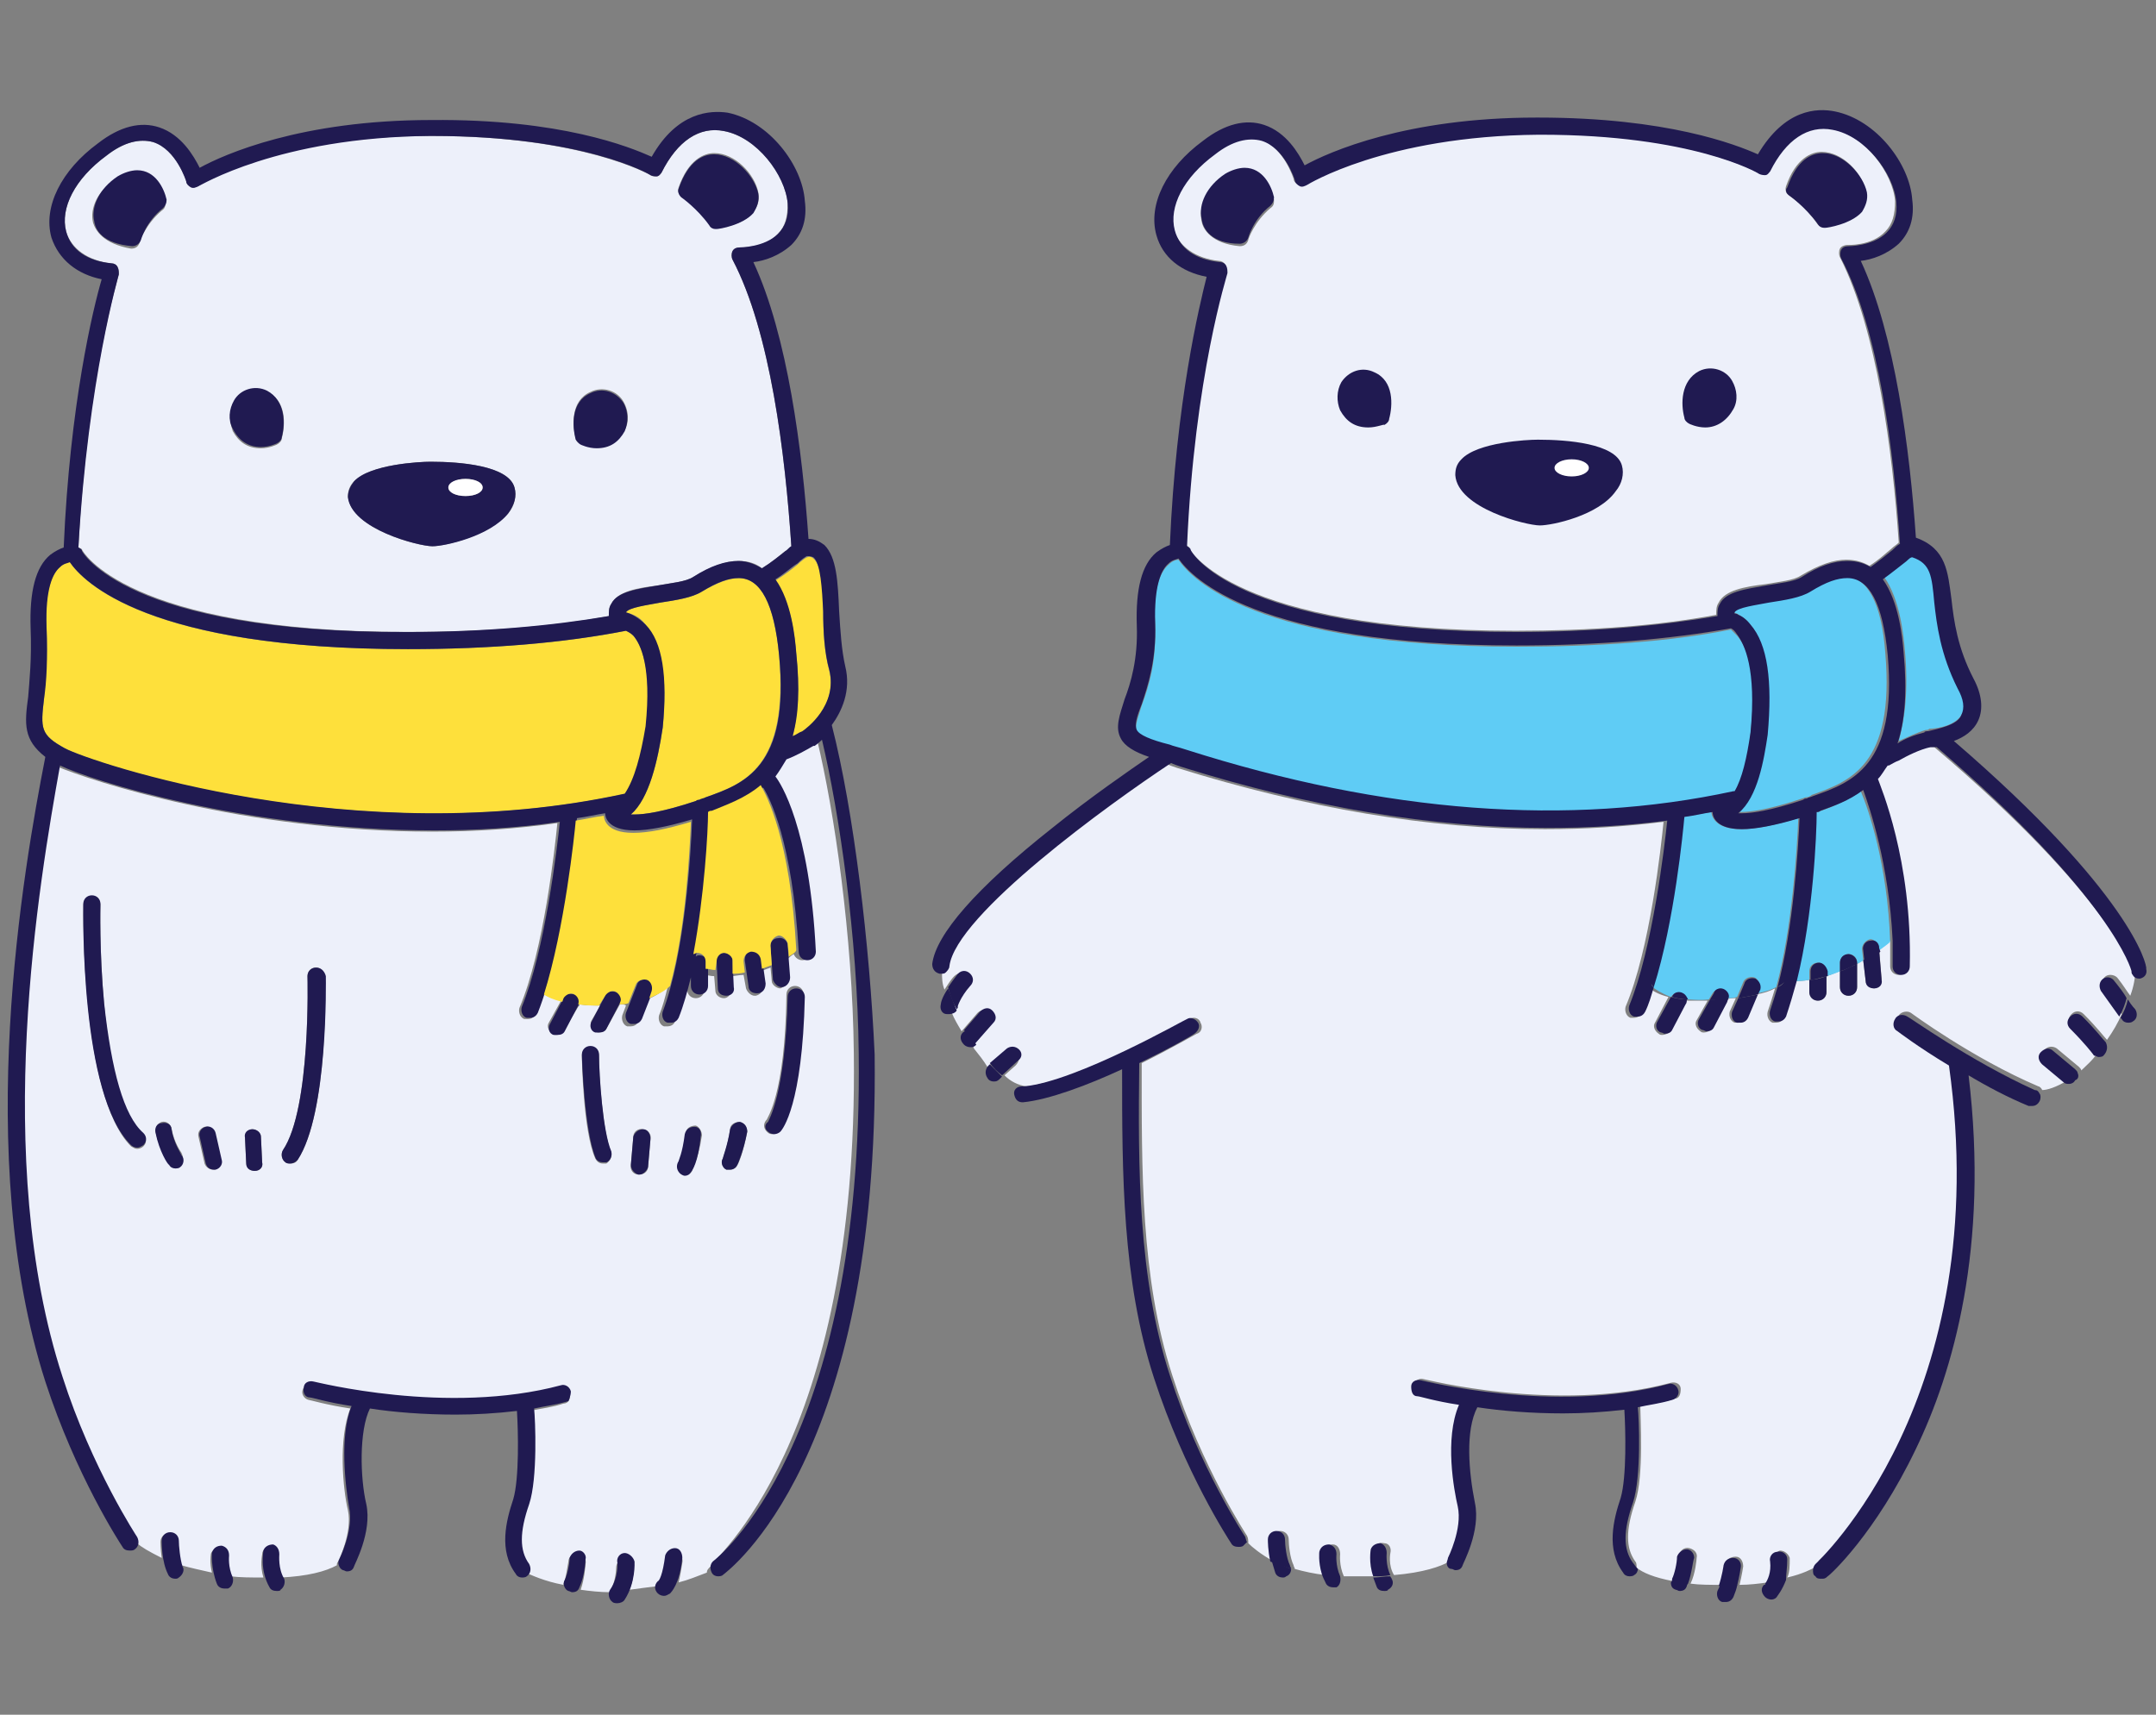 <?xml version="1.0" encoding="utf-8"?>
<!-- Generator: Adobe Illustrator 27.3.0, SVG Export Plug-In . SVG Version: 6.00 Build 0)  -->
<svg version="1.1" id="Layer_2_00000127735846028155967020000010120547409489619336_"
	 xmlns="http://www.w3.org/2000/svg" xmlns:xlink="http://www.w3.org/1999/xlink" x="0px" y="0px" viewBox="0 0 176 140"
	 style="enable-background:new 0 0 176 140;" xml:space="preserve">
<rect x="0" y="0" width="176" height="140" fill="#808080" stroke="none"/>
<style type="text/css">
	.st0{fill:#EDF0FA;}
	.st1{fill:#FEE03B;}
	.st2{fill:#201A51;}
	.st3{fill:#FFFFFF;}
	.st4{fill:none;}
	.st5{fill:#5FCCF5;}
</style>
<g>
	<path class="st0" d="M69.7,86c-0.1-9.6-1.6-19.8-3-25.6c-0.3,0.3-0.6,0.5-0.6,0.5c0,0,0,0-0.1,0c-0.7,0.4-1.4,0.7-2.2,1.1
		c-0.3,0.5-0.5,1-0.9,1.4c0.4,0.5,2.8,4.1,3.3,14.3c0,0.4-0.3,0.7-0.7,0.7h0c-0.3,0-0.6-0.2-0.7-0.5c-0.2,0.1-0.4,0.3-0.6,0.5
		l0.1,1.5c0,0.4-0.3,0.7-0.6,0.8h0c-0.3,0-0.7-0.3-0.7-0.6l-0.1-1.1c-0.3,0.1-0.5,0.2-0.8,0.3l0.2,1.2c0,0.4-0.2,0.7-0.6,0.8
		c0,0-0.1,0-0.1,0c-0.3,0-0.6-0.3-0.7-0.6l-0.2-1.1c-0.4,0-0.7,0.1-1,0.1l0,1.1c0,0.4-0.3,0.7-0.6,0.7h0c-0.4,0-0.7-0.3-0.7-0.6
		l-0.1-1.2c-0.3,0-0.6-0.1-0.8-0.1v1.2c0,0.4-0.3,0.7-0.7,0.7c-0.4,0-0.7-0.3-0.7-0.7v-0.7c-0.3,1.2-0.6,2.3-1,3.3
		c-0.1,0.3-0.4,0.4-0.6,0.4c-0.1,0-0.2,0-0.3,0c-0.3-0.1-0.5-0.5-0.4-0.9c0.3-0.7,0.5-1.5,0.7-2.3c-0.5,0.4-1.1,0.8-1.7,1l-0.7,1.8
		c-0.1,0.3-0.4,0.4-0.6,0.4c-0.1,0-0.2,0-0.3,0c-0.3-0.1-0.5-0.5-0.4-0.9l0.3-0.8C51,82,50.8,82,50.6,82l-1.1,2
		c-0.1,0.2-0.4,0.3-0.6,0.3c-0.1,0-0.2,0-0.3-0.1c-0.3-0.2-0.5-0.6-0.3-0.9l0.7-1.2c-0.5,0-1.1,0-1.7-0.1c0,0.1,0,0.1-0.1,0.2
		L46,84.2c-0.1,0.2-0.4,0.3-0.6,0.3c-0.1,0-0.2,0-0.3-0.1c-0.3-0.2-0.5-0.6-0.3-0.9l1-1.8c-0.8-0.2-1.2-0.4-1.5-0.6
		c-0.2,0.6-0.4,1.2-0.6,1.7c-0.1,0.3-0.4,0.4-0.6,0.4c-0.1,0-0.2,0-0.3,0c-0.3-0.1-0.5-0.5-0.4-0.9c2-4.7,2.9-13.1,3.1-15.1
		c-3.5,0.5-6.9,0.7-10.2,0.7c-15.4,0-28-4.2-30.6-5.3C3.1,71.9-0.8,94.6,5,112.4c2.4,7.5,6.1,13.1,6.1,13.1c0.1,0.2,0.1,0.3,0.1,0.5
		c0.3,0.3,1,0.7,2,1.2c-0.1-0.7-0.1-1.3-0.1-1.3c0-0.4,0.3-0.7,0.7-0.7l0,0c0.4,0,0.7,0.3,0.7,0.7c0,0.3,0.1,1.3,0.3,1.9
		c0.7,0.2,1.6,0.4,2.5,0.6c-0.2-0.8-0.1-1.4-0.1-1.4c0-0.4,0.4-0.6,0.8-0.6s0.6,0.4,0.6,0.8c0,0,0,0.7,0.2,1.5
		c0.8,0.1,1.7,0.1,2.7,0.1c-0.3-1-0.1-1.8-0.1-1.9c0-0.4,0.4-0.6,0.8-0.5c0.4,0,0.6,0.4,0.5,0.8c0,0-0.1,0.8,0.2,1.6
		c2.2-0.1,3.7-0.5,4.6-1c0-0.1,0-0.2,0.1-0.3c0,0,1.2-2.4,0.8-4.2c-0.4-1.7-0.8-5.8,0.2-8.3c-2-0.3-3.3-0.7-3.4-0.7
		c-0.4-0.1-0.6-0.5-0.5-0.8c0.1-0.4,0.5-0.6,0.8-0.5c0.1,0,10.9,2.8,20.2,0.3c0.4-0.1,0.8,0.1,0.8,0.5c0.1,0.4-0.1,0.8-0.5,0.8
		c-0.9,0.3-1.8,0.4-2.8,0.6c0,0.9,0.3,5.7-0.4,7.8c-0.8,2.3-0.8,3.8,0,4.9c0.1,0.1,0.1,0.3,0.1,0.5c0.5,0.2,1.5,0.7,3.1,1
		c0,0,0-0.1,0-0.1c0.2-0.4,0.3-1.3,0.4-1.8c0-0.4,0.4-0.7,0.8-0.6s0.7,0.4,0.6,0.8c0,0.1-0.1,1.3-0.4,2.1c0.7,0.1,1.6,0.2,2.4,0.2
		c0.5-1,0.5-2,0.5-2c0-0.4,0.3-0.7,0.6-0.8c0.4,0,0.7,0.3,0.8,0.6c0,0,0.1,1-0.3,2c0.7-0.1,1.5-0.2,2.3-0.3c0,0,0,0,0,0
		c0,0,0.4-0.6,0.6-2.1c0-0.4,0.4-0.6,0.8-0.6c0.4,0,0.7,0.4,0.6,0.8c-0.1,0.6-0.2,1.2-0.3,1.6c0.8-0.2,1.5-0.5,2.3-0.8
		c0-0.2,0.1-0.3,0.3-0.5C58.1,127.3,70.1,118.1,69.7,86z M11.7,93.6c-0.1,0.1-0.3,0.2-0.5,0.2c-0.2,0-0.3-0.1-0.5-0.2
		c-4.1-4.1-3.9-19.1-3.9-19.7c0-0.4,0.3-0.7,0.7-0.7c0.4,0,0.7,0.3,0.7,0.7c0,0-0.1,3.8,0.3,8.1c0.5,5.5,1.6,9.2,3.1,10.7
		C12,92.9,12,93.3,11.7,93.6z M14.7,95.2c-0.1,0.1-0.3,0.1-0.4,0.1c-0.2,0-0.4-0.1-0.5-0.3c0,0-0.8-1.1-1.1-2.6
		c0-0.4,0.2-0.7,0.5-0.8c0.4-0.1,0.7,0.2,0.8,0.5c0.2,1.2,0.8,2,0.8,2C15,94.5,15,94.9,14.7,95.2z M17.5,95.5c0,0-0.1,0-0.1,0
		c-0.3,0-0.6-0.2-0.7-0.5l-0.5-2.2c-0.1-0.4,0.2-0.7,0.5-0.8c0.4-0.1,0.8,0.2,0.8,0.5l0.5,2.2C18.1,95.1,17.9,95.4,17.5,95.5z
		 M20.8,95.6C20.8,95.6,20.8,95.6,20.8,95.6c-0.4,0-0.7-0.3-0.7-0.6L20,92.9c0-0.4,0.3-0.7,0.6-0.7s0.7,0.3,0.7,0.6l0.1,2.1
		C21.5,95.3,21.2,95.6,20.8,95.6z M24.3,94.7C24.2,94.9,24,95,23.7,95c-0.1,0-0.3,0-0.4-0.1c-0.3-0.2-0.4-0.6-0.2-1
		c2.3-3.4,2-14.2,2-14.2c0-0.4,0.3-0.7,0.7-0.7c0.4,0,0.7,0.3,0.7,0.7C26.6,80.1,26.8,90.9,24.3,94.7z M49.5,95c-0.1,0-0.2,0-0.3,0
		c-0.3,0-0.5-0.2-0.6-0.4c-1-2.2-1.1-8.1-1.1-8.4c0-0.4,0.3-0.7,0.7-0.7c0.4,0,0.7,0.3,0.7,0.7c0,1.6,0.3,6.3,1,7.9
		C50,94.4,49.8,94.8,49.5,95z M52.9,95.3c0,0.3-0.3,0.6-0.7,0.6c0,0,0,0-0.1,0c-0.4,0-0.7-0.4-0.6-0.8l0.2-2.3
		c0-0.4,0.4-0.7,0.8-0.6s0.7,0.4,0.6,0.8L52.9,95.3z M57.3,92.7c-0.3,2-0.8,2.7-0.8,2.9c-0.1,0.2-0.3,0.3-0.5,0.3
		c-0.2,0-0.3,0-0.4-0.2c-0.3-0.3-0.3-0.7-0.1-1c0,0,0.4-0.6,0.5-2.2c0-0.4,0.4-0.6,0.8-0.6C57.1,92,57.3,92.4,57.3,92.7z M61,92.4
		c-0.3,1.6-0.7,2.6-0.8,2.7c-0.1,0.3-0.4,0.4-0.6,0.4c-0.1,0-0.2,0-0.3,0c-0.3-0.2-0.5-0.5-0.3-0.9c0,0,0.4-1,0.6-2.4
		c0-0.4,0.4-0.6,0.8-0.6C60.8,91.7,61,92.1,61,92.4z M63.6,92.4c-0.1,0.1-0.3,0.2-0.5,0.2c-0.2,0-0.3,0-0.5-0.2
		c-0.3-0.3-0.3-0.7,0-1c0-0.1,1.5-2,1.6-10.2c0-0.4,0.3-0.7,0.7-0.7l0,0c0.4,0,0.7,0.3,0.7,0.7C65.5,90.3,63.8,92.2,63.6,92.4z"/>
	<path class="st1" d="M67.2,50c0-1.8-0.1-3.8-0.8-4.4c-0.1-0.1-0.3-0.2-0.5-0.1c-0.1,0-0.5,0.3-0.8,0.6c-0.5,0.4-1,0.8-1.8,1.3
		c1.3,1.8,1.6,4.8,1.7,6c0.3,2.9,0.1,5-0.3,6.8c0.3-0.1,0.5-0.3,0.8-0.4c0.3-0.2,2.9-2.2,2.2-5C67.3,53.3,67.2,51.7,67.2,50z"/>
	<path class="st1" d="M60.3,47.2c-0.8,0-1.8,0.4-3,1.1c-0.8,0.5-2.1,0.7-3.4,0.9c-1.1,0.2-2.6,0.4-2.8,0.8v0c0.4,0.1,1.1,0.3,1.6,1
		c1.3,1.5,1.8,4.3,1.4,8.4c-0.4,2.7-1.1,5.8-2.6,7.1c0.1,0,0.2,0,0.3,0c0.8,0,2.3-0.2,5-1.1c0.1,0,0.2-0.1,0.3-0.1
		c0.2,0,0.4-0.1,0.5-0.2c3.1-1.1,6.8-2.4,6-11.6C63.2,49.3,62.1,47.2,60.3,47.2z"/>
	<path class="st1" d="M51.7,51.9c-0.2-0.2-0.4-0.3-0.6-0.4C46,52.5,40,53,33.3,53C12,53,6.8,47.5,5.7,45.9l0,0
		c-0.2,0-0.5,0.1-0.8,0.4c-0.6,0.5-1.3,1.8-1.1,4.9c0.1,2.6-0.1,4.5-0.2,5.8c-0.3,2.5-0.3,3,1.7,4.1c2.1,1.2,23.7,8.5,45.8,3.7
		c0,0,0,0,0.1,0c0.6-1.1,1.2-3,1.6-5.5C53.2,54.4,52.3,52.6,51.7,51.9z"/>
	<path class="st0" d="M6.7,44.9c0,0,3.5,6.7,26.6,6.7c6.1,0,11.6-0.4,16.4-1.3c0-0.4,0-0.7,0.2-1c0.5-1,2.1-1.3,3.8-1.5
		c1.1-0.2,2.3-0.3,2.9-0.7c1.5-0.9,2.7-1.3,3.7-1.3c0.8,0,1.4,0.2,1.9,0.6c0.8-0.5,1.4-1,1.9-1.4c0.2-0.1,0.3-0.3,0.5-0.4
		c-0.5-7.5-1.7-17.5-4.8-23.4c-0.1-0.2-0.1-0.5,0-0.7c0.1-0.2,0.4-0.3,0.6-0.3c0,0,2,0.1,3.1-1.1c0.6-0.6,0.8-1.4,0.8-2.5
		c-0.2-2.3-2.5-5.4-5.2-5.9c-2-0.4-3.8,0.8-5.1,3.4c-0.1,0.2-0.3,0.3-0.4,0.3c-0.2,0-0.4,0-0.5-0.1c0,0-5.5-3.2-17.8-3.2
		c0,0-0.1,0-0.2,0c-12.5,0-18.9,4-18.9,4.1c-0.2,0.1-0.4,0.1-0.6,0.1c-0.2-0.1-0.4-0.3-0.4-0.5c0,0-0.8-2.6-2.7-3.2
		c-1.1-0.3-2.4,0-3.8,1.1c-2.6,1.9-3.8,4.3-3.3,6.2c0.4,1.4,1.8,2.4,3.7,2.6c0.2,0,0.4,0.1,0.5,0.3c0.1,0.2,0.1,0.4,0.1,0.6
		c0,0.1-2.6,8.4-3.3,22.3C6.6,44.8,6.7,44.8,6.7,44.9z M55.4,15.3c0.8-2.3,2.1-2.8,2.9-2.8c1.7,0,3.3,1.7,3.6,3.2
		c0.1,0.6,0,1.1-0.4,1.6c-0.8,1.1-2.8,1.3-3,1.3c0,0,0,0-0.1,0c-0.2,0-0.4-0.1-0.5-0.3c-1-1.4-2.3-2.3-2.3-2.3
		C55.4,15.9,55.3,15.6,55.4,15.3z M48.2,32c1-0.5,2.2-0.1,2.7,0.8c0.4,0.7,0.5,1.6,0.1,2.3c-0.5,0.9-1.3,1.4-2.3,1.4
		c-0.7,0-1.3-0.3-1.3-0.3C47.2,36.2,47,36,47,35.8C46.7,34.7,46.6,32.7,48.2,32z M28.9,39.3c1.3-1.4,5.4-1.6,6.2-1.6h0.1
		c2.3,0,6.3,0.3,6.8,2.1c0.2,0.7,0,1.5-0.5,2.1c-1.5,1.8-5.2,2.7-6.2,2.7l0,0c-1.1,0-6.7-1.4-6.9-4.1C28.4,40,28.6,39.6,28.9,39.3z
		 M19.1,32.8c0.6-0.9,1.7-1.3,2.7-0.8c1.6,0.7,1.5,2.7,1.2,3.8c0,0.2-0.2,0.4-0.4,0.5c0,0-0.6,0.3-1.3,0.3l0,0
		c-1.1,0-1.8-0.5-2.3-1.4C18.7,34.3,18.7,33.5,19.1,32.8z M7.6,18.2C7.3,17,8,15.5,9.5,14.6c0.5-0.4,1.1-0.5,1.6-0.5
		c1.5,0,2.2,1.5,2.4,2.4c0,0.3,0,0.5-0.3,0.7c-1.3,1.1-1.8,2.5-1.8,2.6c-0.1,0.3-0.3,0.5-0.7,0.5c0,0,0,0,0,0
		C8.4,19.9,7.8,18.8,7.6,18.2z"/>
	<path class="st2" d="M46.6,113.6c-0.1-0.4-0.5-0.6-0.8-0.5c-9.3,2.5-20.1-0.3-20.2-0.3c-0.4-0.1-0.8,0.1-0.8,0.5
		c-0.1,0.4,0.1,0.8,0.5,0.8c0.2,0,1.4,0.4,3.4,0.7c-1,2.4-0.5,6.6-0.2,8.3c0.4,1.8-0.8,4.2-0.8,4.2c-0.2,0.3,0,0.8,0.3,0.9
		c0.1,0,0.2,0.1,0.3,0.1c0.3,0,0.5-0.1,0.6-0.4c0-0.1,1.5-2.8,1-5.1c-0.5-2.1-0.6-6,0.3-7.8c1.9,0.3,4.4,0.5,7,0.5
		c1.6,0,3.3-0.1,5-0.3c0.1,1.6,0.2,5.5-0.3,7.2c-0.6,1.8-1.2,4.2,0.2,6.1c0.1,0.2,0.3,0.3,0.5,0.3c0.1,0,0.3,0,0.4-0.1
		c0.3-0.2,0.4-0.6,0.2-1c-0.8-1.1-0.8-2.6,0-4.9c0.7-2.1,0.5-6.9,0.4-7.8c0.9-0.2,1.8-0.3,2.8-0.6C46.4,114.4,46.6,114,46.6,113.6z"
		/>
	<path class="st2" d="M52.9,80c-0.3-0.1-0.8,0-0.9,0.4l-0.9,2.3c-0.1,0.3,0,0.8,0.4,0.9c0.1,0,0.2,0,0.3,0c0.3,0,0.5-0.2,0.6-0.4
		l0.9-2.3C53.4,80.6,53.2,80.2,52.9,80z"/>
	<path class="st2" d="M48.9,84.3c0.3,0,0.5-0.1,0.6-0.3l1.1-2.1c0.2-0.3,0.1-0.8-0.3-0.9s-0.8-0.1-0.9,0.3l-1.1,2.1
		c-0.2,0.3-0.1,0.8,0.3,0.9C48.7,84.3,48.8,84.3,48.9,84.3z"/>
	<path class="st2" d="M45.5,84.5c0.3,0,0.5-0.1,0.6-0.3l1.1-2.1c0.2-0.3,0.1-0.8-0.3-0.9s-0.8-0.1-0.9,0.3l-1.1,2.1
		c-0.2,0.3-0.1,0.8,0.3,0.9C45.3,84.5,45.4,84.5,45.5,84.5z"/>
	<path class="st2" d="M63.8,80.6L63.8,80.6c0.4,0,0.7-0.4,0.7-0.8l-0.2-2.6c0-0.4-0.4-0.7-0.8-0.6c-0.4,0-0.7,0.4-0.6,0.8l0.2,2.6
		C63.2,80.3,63.5,80.6,63.8,80.6z"/>
	<path class="st2" d="M61.8,81.1C61.8,81.1,61.8,81.1,61.8,81.1c0.5,0,0.7-0.4,0.7-0.8l-0.3-2.1c0-0.4-0.4-0.6-0.8-0.6
		s-0.6,0.4-0.6,0.8l0.3,2.1C61.1,80.9,61.4,81.1,61.8,81.1z"/>
	<path class="st2" d="M59.1,77.8c-0.4,0-0.7,0.3-0.6,0.7l0.1,2.2c0,0.4,0.3,0.6,0.7,0.6h0c0.4,0,0.7-0.3,0.6-0.7l-0.1-2.2
		C59.8,78.1,59.5,77.8,59.1,77.8z"/>
	<path class="st2" d="M14.6,125.8c0-0.4-0.3-0.7-0.7-0.7l0,0c-0.4,0-0.7,0.3-0.7,0.7c0,0.2,0,1.7,0.5,2.7c0.1,0.3,0.4,0.4,0.6,0.4
		c0.1,0,0.2,0,0.3-0.1c0.3-0.2,0.5-0.6,0.3-0.9C14.7,127.3,14.6,126.2,14.6,125.8z"/>
	<path class="st2" d="M18.7,127c0-0.4-0.2-0.7-0.6-0.8c-0.4,0-0.7,0.2-0.8,0.6c0,0-0.1,1.2,0.4,2.5c0.1,0.3,0.4,0.4,0.6,0.4
		c0.1,0,0.2,0,0.3,0c0.3-0.1,0.5-0.5,0.4-0.9C18.6,127.9,18.7,127.1,18.7,127z"/>
	<path class="st2" d="M22.8,126.9c0-0.4-0.2-0.7-0.5-0.8c-0.4,0-0.7,0.2-0.8,0.5c0,0.1-0.3,1.6,0.5,3c0.1,0.2,0.3,0.3,0.6,0.3
		c0.1,0,0.3,0,0.3-0.1c0.3-0.2,0.4-0.6,0.3-0.9C22.7,128.1,22.8,127,22.8,126.9z"/>
	<path class="st2" d="M47.3,126.6c-0.4,0-0.7,0.3-0.8,0.6c0,0.5-0.2,1.4-0.4,1.8c-0.2,0.3,0,0.8,0.3,0.9c0.1,0,0.2,0.1,0.3,0.1
		c0.3,0,0.5-0.1,0.6-0.4c0.4-0.8,0.5-2.1,0.5-2.3C47.9,127,47.6,126.6,47.3,126.6z"/>
	<path class="st2" d="M51,126.8c-0.4,0-0.7,0.4-0.6,0.8c0,0,0.1,1.2-0.6,2.2c-0.2,0.3-0.1,0.8,0.2,1c0.1,0.1,0.3,0.1,0.4,0.1
		c0.2,0,0.5-0.1,0.6-0.3c0.9-1.4,0.8-3,0.8-3.1C51.7,127.1,51.3,126.8,51,126.8z"/>
	<path class="st2" d="M55.1,126.4c-0.4,0-0.7,0.3-0.8,0.6c-0.2,1.6-0.5,2.1-0.6,2.1c-0.3,0.3-0.3,0.7,0,1c0.1,0.1,0.3,0.2,0.5,0.2
		c0.2,0,0.3-0.1,0.5-0.2c0.1-0.1,0.8-0.8,1-2.9C55.7,126.8,55.5,126.4,55.1,126.4z"/>
	<path class="st2" d="M49.9,94c-0.7-1.6-1-6.3-1-7.9c0-0.4-0.3-0.7-0.7-0.7c-0.4,0-0.7,0.3-0.7,0.7c0,0.3,0.2,6.2,1.1,8.4
		c0.1,0.3,0.4,0.4,0.6,0.4c0.1,0,0.2,0,0.3,0C49.8,94.8,50,94.4,49.9,94z"/>
	<path class="st2" d="M62.7,92.4c0.1,0.1,0.3,0.2,0.5,0.2c0.2,0,0.4-0.1,0.5-0.2c0.2-0.2,1.8-2.2,2-11c0-0.4-0.3-0.7-0.7-0.7l0,0
		c-0.4,0-0.7,0.3-0.7,0.7c-0.2,8.1-1.6,10.1-1.6,10.2C62.4,91.8,62.4,92.2,62.7,92.4z"/>
	<path class="st2" d="M52.5,92.2c-0.4,0-0.7,0.3-0.8,0.6l-0.2,2.3c0,0.4,0.3,0.7,0.6,0.8c0,0,0,0,0.1,0c0.3,0,0.6-0.3,0.7-0.6
		l0.2-2.3C53.1,92.6,52.9,92.2,52.5,92.2z"/>
	<path class="st2" d="M56.7,92c-0.4,0-0.7,0.2-0.8,0.6c-0.2,1.6-0.5,2.1-0.5,2.2c-0.2,0.3-0.2,0.7,0.1,1c0.1,0.1,0.3,0.2,0.4,0.2
		c0.2,0,0.4-0.1,0.5-0.3c0.1-0.1,0.6-0.8,0.8-2.9C57.3,92.4,57.1,92,56.7,92z"/>
	<path class="st2" d="M59.6,92.2c-0.2,1.3-0.6,2.3-0.6,2.4c-0.2,0.3,0,0.8,0.3,0.9c0.1,0,0.2,0,0.3,0c0.3,0,0.5-0.2,0.6-0.4
		c0,0,0.5-1.1,0.8-2.7c0-0.4-0.2-0.7-0.6-0.8C60,91.6,59.7,91.9,59.6,92.2z"/>
	<path class="st2" d="M67.9,59.2c0.8-1.1,1.6-2.8,1.1-4.8c-0.3-1.3-0.4-2.9-0.5-4.5c-0.1-2.4-0.2-4.4-1.2-5.4
		c-0.4-0.3-0.8-0.5-1.3-0.5c-0.5-7.2-1.7-16.6-4.5-22.6c0.9-0.1,2.1-0.5,3.1-1.4c0.9-0.9,1.3-2.1,1.1-3.6c-0.2-2.9-2.9-6.5-6.3-7.2
		C58,9,55.3,9.1,53.2,12.8c-1.8-0.8-7.4-3.1-18-3c-10.6,0-16.9,2.8-18.9,3.9c-0.5-1-1.5-2.7-3.3-3.3c-1.5-0.5-3.2-0.1-5,1.3
		c-3,2.2-4.5,5.2-3.8,7.7c0.6,1.8,2.1,3,4.1,3.4c-0.7,2.4-2.6,10.2-3.1,21.9c-0.3,0.1-0.7,0.3-1.1,0.6c-1.2,1-1.7,3-1.6,6
		c0.1,2.5-0.1,4.3-0.2,5.6c-0.3,2.2-0.4,3.5,1.4,4.9C1.9,71-2.2,94.4,3.7,112.8c2.5,7.7,6.1,13.2,6.3,13.5c0.1,0.2,0.3,0.3,0.6,0.3
		c0.1,0,0.3,0,0.4-0.1c0.3-0.2,0.4-0.6,0.2-1c0,0-3.7-5.6-6.1-13.1c-5.8-17.8-1.9-40.4-0.2-49.9c2.5,1.2,15.2,5.3,30.6,5.3
		c3.3,0,6.8-0.2,10.2-0.7c-0.2,2-1.2,10.5-3.1,15.1c-0.1,0.3,0,0.8,0.4,0.9c0.1,0,0.2,0,0.3,0c0.3,0,0.5-0.2,0.6-0.4
		C46,77.4,47,68,47.1,66.8c0.8-0.1,1.6-0.3,2.3-0.4c0,0.2,0.1,1.4,2.4,1.4c1.1,0,2.7-0.3,4.7-0.9c-0.1,2.8-0.6,11-2.4,15.7
		c-0.1,0.3,0,0.8,0.4,0.9c0.1,0,0.2,0,0.3,0c0.3,0,0.5-0.2,0.6-0.4c0.4-1,0.7-2.1,1-3.3v0.7c0,0.4,0.3,0.7,0.7,0.7
		c0.4,0,0.7-0.3,0.7-0.7v-1.8c0-0.4-0.3-0.7-0.7-0.7c-0.1,0-0.2,0-0.3,0.1c0.9-4.8,1.1-10,1.2-11.6c0.1,0,0.2,0,0.3-0.1
		c1.2-0.4,2.7-1,4-2.1c0.5,0.8,2.4,4.4,2.9,13.4c0,0.4,0.3,0.7,0.7,0.7h0c0.4,0,0.7-0.3,0.7-0.7c-0.5-10.2-2.9-13.8-3.3-14.3
		c0.3-0.4,0.6-0.9,0.9-1.4c0.8-0.3,1.5-0.7,2.2-1.1c0,0,0,0,0.1,0c0,0,0.3-0.2,0.6-0.5c1.4,5.9,2.9,16,3,25.6
		c0.4,32.1-11.7,41.3-11.8,41.4c-0.3,0.2-0.4,0.6-0.2,1c0.1,0.2,0.3,0.3,0.5,0.3c0.1,0,0.3,0,0.4-0.1c0.5-0.4,12.8-9.5,12.4-42.5
		C71,77.2,69.7,66.2,67.9,59.2z M9.7,22.4c0-0.2,0-0.4-0.1-0.6c-0.1-0.2-0.3-0.3-0.5-0.3c-2-0.2-3.3-1.1-3.7-2.6
		c-0.5-1.9,0.7-4.3,3.3-6.2c1.4-1.1,2.7-1.4,3.8-1.1c1.9,0.6,2.7,3.2,2.7,3.2c0,0.2,0.2,0.4,0.4,0.5s0.4,0,0.6-0.1
		c0.1,0,6.5-4,18.9-4.1c0,0,0.1,0,0.2,0c12.3,0,17.7,3.1,17.8,3.2c0.2,0.1,0.4,0.1,0.5,0.1c0.2,0,0.3-0.2,0.4-0.3
		c1.3-2.6,3.1-3.8,5.1-3.4c2.7,0.5,5,3.6,5.2,5.9c0.1,1.1-0.2,1.9-0.8,2.5c-1.1,1.1-3.1,1.1-3.1,1.1c-0.3,0-0.5,0.1-0.6,0.3
		c-0.1,0.2-0.1,0.5,0,0.7c3.1,5.9,4.3,15.9,4.8,23.4c-0.2,0.1-0.3,0.3-0.5,0.4c-0.5,0.4-1.1,0.9-1.9,1.4c-0.5-0.3-1.2-0.6-1.9-0.6
		c-1.1,0-2.3,0.4-3.7,1.3c-0.6,0.4-1.8,0.5-2.9,0.7c-1.7,0.3-3.3,0.5-3.8,1.5c-0.2,0.3-0.2,0.6-0.2,1c-4.7,0.8-10.2,1.3-16.4,1.3
		C10.2,51.7,6.7,45,6.7,45c0-0.1-0.1-0.2-0.3-0.3C7.2,30.8,9.7,22.5,9.7,22.4z M51,64.8C29,69.6,7.4,62.2,5.3,61.1
		c-2-1.1-2-1.6-1.7-4.1c0.2-1.3,0.3-3.2,0.2-5.8c-0.1-3.1,0.5-4.4,1.1-4.9c0.3-0.3,0.6-0.3,0.8-0.4l0,0c1.1,1.6,6.4,7.1,27.6,7.1
		c6.7,0,12.7-0.5,17.8-1.5c0.2,0.1,0.4,0.2,0.6,0.4c0.6,0.7,1.5,2.5,1,7.4C52.3,61.7,51.8,63.6,51,64.8C51.1,64.8,51.1,64.8,51,64.8
		z M57.6,65.1c-0.2,0.1-0.4,0.1-0.5,0.2c-0.1,0-0.2,0-0.3,0.1c-2.7,0.9-4.2,1.1-5,1.1c-0.1,0-0.2,0-0.3,0c1.5-1.3,2.2-4.4,2.6-7.1
		c0.4-4.1,0-7-1.4-8.4c-0.6-0.6-1.2-0.9-1.6-1v0c0.2-0.4,1.8-0.6,2.8-0.8c1.3-0.2,2.6-0.4,3.4-0.9c1.3-0.8,2.2-1.1,3-1.1
		c1.8,0,2.9,2.1,3.3,6.3C64.5,62.7,60.7,64,57.6,65.1z M65.5,59.7c-0.3,0.1-0.5,0.3-0.8,0.4c0.5-1.7,0.6-3.9,0.3-6.8
		c-0.1-1.3-0.4-4.2-1.7-6c0.8-0.5,1.3-1,1.8-1.3c0.3-0.3,0.7-0.6,0.8-0.6c0.3,0,0.5,0.1,0.5,0.1c0.6,0.5,0.7,2.6,0.8,4.4
		c0,1.6,0.1,3.4,0.5,4.8C68.4,57.6,65.8,59.5,65.5,59.7z"/>
	<path class="st2" d="M10.8,20.1c0.3,0,0.6-0.2,0.7-0.5c0,0,0.4-1.5,1.8-2.6c0.2-0.2,0.3-0.4,0.3-0.7c-0.2-0.9-0.9-2.4-2.4-2.4
		c-0.5,0-1.1,0.2-1.6,0.5c-1.5,1-2.2,2.5-1.9,3.7C7.8,18.8,8.4,19.9,10.8,20.1C10.8,20.1,10.8,20.1,10.8,20.1z"/>
	<path class="st2" d="M55.6,16.1c0,0,1.3,0.9,2.3,2.3c0.1,0.2,0.3,0.3,0.5,0.3c0,0,0,0,0.1,0c0.2,0,2.1-0.3,3-1.3
		c0.3-0.5,0.5-1,0.4-1.6c-0.3-1.4-1.9-3.2-3.6-3.2c-0.9,0-2.1,0.5-2.9,2.8C55.3,15.6,55.4,15.9,55.6,16.1z"/>
	<path class="st2" d="M35.3,44.6C35.3,44.6,35.4,44.6,35.3,44.6c1,0,4.7-0.8,6.2-2.7c0.5-0.7,0.7-1.4,0.5-2.1
		c-0.5-1.8-4.5-2.1-6.8-2.1h-0.1c-0.8,0-4.9,0.2-6.2,1.6c-0.3,0.4-0.5,0.8-0.5,1.3C28.7,43.2,34.2,44.6,35.3,44.6z M38,39.1
		c0.8,0,1.4,0.3,1.4,0.7c0,0.4-0.6,0.7-1.4,0.7s-1.4-0.3-1.4-0.7C36.6,39.5,37.2,39.1,38,39.1z"/>
	<path class="st2" d="M21.3,36.5L21.3,36.5c0.7,0,1.3-0.3,1.3-0.3c0.2-0.1,0.4-0.3,0.4-0.5c0.3-1.1,0.3-3-1.2-3.8
		c-1-0.5-2.2-0.1-2.7,0.8c-0.4,0.7-0.5,1.6-0.1,2.3C19.5,36,20.3,36.5,21.3,36.5z"/>
	<path class="st2" d="M47.4,36.3c0,0,0.6,0.3,1.3,0.3c1.1,0,1.8-0.5,2.3-1.4c0.3-0.7,0.3-1.6-0.1-2.3c-0.6-0.9-1.7-1.3-2.7-0.8
		c-1.6,0.7-1.5,2.7-1.2,3.8C47.1,36,47.2,36.2,47.4,36.3z"/>
	<path class="st3" d="M38,40.5c0.8,0,1.4-0.3,1.4-0.7s-0.6-0.7-1.4-0.7s-1.4,0.3-1.4,0.7C36.6,40.2,37.2,40.5,38,40.5z"/>
	<path class="st4" d="M47,81.2c-0.3-0.2-0.8-0.1-0.9,0.3l-1.1,2.1c-0.2,0.3-0.1,0.8,0.3,0.9c0.1,0,0.2,0.1,0.3,0.1
		c0.3,0,0.5-0.1,0.6-0.3l1.1-2.1C47.4,81.8,47.3,81.4,47,81.2z"/>
	<path class="st2" d="M17.6,92.5c-0.1-0.4-0.5-0.6-0.8-0.5c-0.4,0.1-0.6,0.5-0.5,0.8l0.5,2.2c0.1,0.3,0.3,0.5,0.7,0.5
		c0,0,0.1,0,0.1,0c0.4-0.1,0.6-0.5,0.5-0.8L17.6,92.5z"/>
	<path class="st2" d="M20.6,92.2c-0.4,0-0.7,0.3-0.6,0.7l0.1,2.1c0,0.4,0.3,0.6,0.7,0.6h0c0.4,0,0.7-0.3,0.6-0.7l-0.1-2.1
		C21.3,92.5,21,92.2,20.6,92.2z"/>
	<path class="st2" d="M14,92.2c0-0.4-0.4-0.6-0.8-0.5c-0.4,0-0.6,0.4-0.5,0.8c0.3,1.5,1,2.6,1.1,2.6c0.1,0.2,0.3,0.3,0.5,0.3
		c0.1,0,0.3,0,0.4-0.1c0.3-0.2,0.4-0.7,0.1-1C14.8,94.2,14.2,93.4,14,92.2z"/>
	<path class="st2" d="M8.5,81.9c-0.4-4.2-0.3-8-0.3-8.1c0-0.4-0.3-0.7-0.7-0.7c-0.4,0-0.7,0.3-0.7,0.7c0,0.6-0.3,15.6,3.9,19.7
		c0.1,0.1,0.3,0.2,0.5,0.2c0.2,0,0.3-0.1,0.5-0.2c0.3-0.3,0.3-0.7,0-1C10.1,91.1,9.1,87.4,8.5,81.9z"/>
	<path class="st2" d="M25.8,79c-0.4,0-0.7,0.3-0.7,0.7c0,0.1,0.3,10.8-2,14.2c-0.2,0.3-0.1,0.8,0.2,1c0.1,0.1,0.3,0.1,0.4,0.1
		c0.2,0,0.4-0.1,0.6-0.3c2.5-3.8,2.3-14.6,2.3-15C26.5,79.3,26.2,79,25.8,79z"/>
	<path class="st1" d="M58.5,78.5c0-0.4,0.3-0.7,0.6-0.7s0.7,0.3,0.7,0.6l0,1.1c0.3,0,0.6,0,1-0.1l-0.1-0.9c0-0.4,0.2-0.7,0.6-0.8
		c0.4,0,0.7,0.2,0.8,0.6l0.1,0.8c0.3-0.1,0.5-0.2,0.8-0.3l-0.1-1.6c0-0.4,0.3-0.7,0.6-0.8s0.7,0.3,0.8,0.6l0.1,1.1
		c0.3-0.2,0.5-0.3,0.6-0.5c0,0,0-0.1,0-0.1c-0.5-9-2.4-12.5-2.9-13.4c-1.3,1.1-2.8,1.6-4,2.1c-0.1,0-0.2,0-0.3,0.1
		c0,1.6-0.3,6.8-1.2,11.6c0.1,0,0.2-0.1,0.3-0.1c0.4,0,0.7,0.3,0.7,0.7v0.6c0.3,0,0.5,0.1,0.8,0.1L58.5,78.5z"/>
	<path class="st1" d="M46,81.5c0.2-0.3,0.6-0.5,0.9-0.3c0.3,0.2,0.4,0.5,0.3,0.8c0.6,0.1,1.1,0.1,1.7,0.1l0.5-0.8
		c0.2-0.3,0.6-0.5,0.9-0.3c0.3,0.2,0.5,0.6,0.3,0.9l0,0.1c0.3,0,0.5,0,0.7-0.1l0.6-1.5c0.1-0.3,0.5-0.5,0.9-0.4
		c0.3,0.1,0.5,0.5,0.4,0.9L53,81.5c0.7-0.3,1.3-0.6,1.7-1c1.3-4.7,1.6-11,1.7-13.4c-2,0.6-3.5,0.9-4.7,0.9c-2.3,0-2.4-1.2-2.4-1.4
		c-0.8,0.1-1.6,0.3-2.3,0.4c-0.1,1.1-0.9,8.8-2.6,14.2c0.3,0.2,0.7,0.4,1.5,0.6L46,81.5z"/>
	<path class="st0" d="M157.9,61c-0.1,0-0.1,0-0.2,0c-0.1,0-0.2,0-0.3,0c-0.9,0.2-1.9,0.8-2.6,1.1c-0.3,0.2-0.6,0.3-0.8,0.4
		c0,0,0,0-0.1,0c-0.3,0.4-0.5,0.8-0.8,1.1c0.3,0.7,2.8,6.6,2.6,15.3c0,0.4-0.3,0.7-0.7,0.7l0,0c-0.4,0-0.7-0.3-0.7-0.7
		c0-0.7,0-1.4,0-2.1c-0.2,0.2-0.5,0.5-0.9,0.7l0.2,2.4c0,0.4-0.3,0.7-0.6,0.8h0c-0.3,0-0.7-0.3-0.7-0.6l-0.2-1.7
		c-0.2,0.1-0.3,0.2-0.5,0.3v1.9c0,0.4-0.3,0.7-0.7,0.7s-0.7-0.3-0.7-0.7v-1.3c-0.4,0.1-0.7,0.3-1.1,0.4l0,1.3c0,0.4-0.3,0.7-0.7,0.7
		l0,0c-0.4,0-0.7-0.3-0.7-0.7l0-1c-0.5,0.1-0.9,0.1-1.2,0.1c-0.3,1.1-0.5,2.1-0.9,3c-0.1,0.3-0.4,0.4-0.6,0.4c-0.1,0-0.2,0-0.3,0
		c-0.3-0.1-0.5-0.5-0.4-0.9c0.2-0.6,0.4-1.2,0.6-1.9c-0.4,0.2-0.9,0.4-1.6,0.5l-0.8,1.9c-0.1,0.3-0.4,0.4-0.6,0.4
		c-0.1,0-0.2,0-0.3,0c-0.3-0.1-0.5-0.5-0.4-0.9l0.5-1.1c-0.3,0-0.5,0-0.8,0.1c0,0.1,0,0.2-0.1,0.3l-1.1,2.1
		c-0.1,0.2-0.4,0.3-0.6,0.3c-0.1,0-0.2,0-0.3-0.1c-0.3-0.2-0.5-0.6-0.3-0.9l0.9-1.6c-0.7,0-1.3,0-1.9,0c0,0.1,0,0.3-0.1,0.4
		l-1.1,2.1c-0.1,0.2-0.4,0.3-0.6,0.3c-0.1,0-0.2,0-0.3-0.1c-0.3-0.2-0.5-0.6-0.3-0.9l1.1-2.1c-0.8-0.2-1.3-0.5-1.5-0.7
		c-0.2,0.7-0.5,1.4-0.7,2c-0.1,0.3-0.4,0.4-0.6,0.4c-0.1,0-0.2,0-0.3,0c-0.3-0.1-0.5-0.5-0.4-0.9c2-4.7,2.9-13.1,3.1-15.1
		c-3.2,0.4-6.4,0.6-9.7,0.6c-9.4,0-19.4-1.7-30-5c-0.3-0.1-0.6-0.2-0.8-0.3c-5,3.3-17.6,12.3-18.1,16.6c0,0.2-0.1,0.3-0.3,0.5
		c0,0.3,0,0.8,0.2,1.3c0.2-0.3,0.5-0.8,0.8-1.1c0.3-0.3,0.7-0.3,1,0c0.3,0.3,0.3,0.7,0,1c-0.8,0.9-1.1,1.8-1.1,1.8
		c0,0.1,0,0.1-0.1,0.2c0.2,0.5,0.5,1,0.8,1.5l1.3-1.5c0.3-0.3,0.7-0.3,1-0.1c0.3,0.3,0.3,0.7,0.1,1l-1.4,1.7c0,0,0,0-0.1,0.1
		c0,0,0.1,0.1,0.1,0.2c0.4,0.5,0.8,1,1.1,1.5l1.4-1.2c0.3-0.3,0.7-0.2,1,0.1c0.3,0.3,0.2,0.7-0.1,1L82,87.8c0.5,0.5,1.1,0.8,1.8,0.9
		c4.2-0.4,13.2-5.5,13.3-5.5c0.3-0.2,0.8-0.1,0.9,0.3c0.2,0.3,0.1,0.8-0.3,0.9c-0.2,0.1-2.1,1.2-4.5,2.4c0,8.6-0.1,17.5,2.5,25.5
		c2.4,7.5,6.1,13.1,6.1,13.1c0.1,0.2,0.1,0.4,0.1,0.6c0.3,0.3,1,0.9,2.1,1.5c-0.2-0.8-0.2-1.6-0.2-1.8c0-0.4,0.3-0.7,0.7-0.7l0,0
		c0.4,0,0.7,0.3,0.7,0.7s0.1,1.5,0.4,2.1c0,0.1,0.1,0.2,0.1,0.3c0.7,0.2,1.6,0.4,2.5,0.5c-0.3-1-0.2-1.8-0.2-1.9
		c0-0.4,0.4-0.6,0.8-0.6s0.6,0.4,0.6,0.8c0,0-0.1,0.9,0.3,1.8c0,0,0,0,0,0c0.6,0,1.3,0,2.1,0c0.2,0,0.4,0,0.6,0
		c-0.4-1.1-0.2-2.1-0.2-2.2c0-0.4,0.4-0.6,0.8-0.5c0.4,0,0.6,0.4,0.5,0.8c0,0-0.2,1,0.3,1.8c2.4-0.2,3.8-0.7,4.5-1.1
		c0-0.1,0-0.3,0.1-0.4c0,0,1.2-2.4,0.8-4.2c-0.3-1.3-1.1-5.5,0.1-8.3c-2-0.3-3.2-0.6-3.4-0.7c-0.4-0.1-0.6-0.5-0.5-0.8
		c0.1-0.4,0.5-0.6,0.8-0.5c0.1,0,10.9,2.8,20.2,0.3c0.4-0.1,0.8,0.1,0.8,0.5s-0.1,0.8-0.5,0.8c-0.9,0.3-1.8,0.4-2.8,0.6
		c0,0.9,0.3,5.7-0.4,7.8c-0.8,2.3-0.8,3.8,0,4.9c0.1,0.1,0.1,0.3,0.1,0.5c0.5,0.4,1.4,0.8,3,1.1c0-0.1,0-0.2,0.1-0.3
		c0.2-0.4,0.3-1.3,0.4-1.8c0-0.4,0.4-0.7,0.8-0.6s0.7,0.4,0.6,0.8c0,0.1-0.1,1.3-0.5,2.1c0.7,0.1,1.6,0.1,2.5,0.1
		c0.3-0.9,0.4-1.7,0.4-1.7c0-0.4,0.4-0.6,0.8-0.6s0.6,0.4,0.6,0.8c0,0-0.1,0.7-0.3,1.5c0.8,0,1.6-0.1,2.3-0.2
		c0.2-0.3,0.5-0.9,0.4-1.8c0-0.4,0.3-0.7,0.6-0.8c0.4,0,0.7,0.3,0.8,0.6c0,0.6,0,1.2-0.2,1.6c1.3-0.3,2-0.7,2.4-0.9
		c0-0.2,0.1-0.3,0.2-0.5c0.2-0.1,14.7-13.5,10.9-40.7v0c-2.5-1.5-4.2-2.7-4.2-2.8c-0.3-0.2-0.4-0.7-0.2-1c0.2-0.3,0.7-0.4,1-0.2
		c0,0,5,3.7,10.4,6c0.1,0,0.3,0.2,0.3,0.3c0.4,0,1.1-0.2,2.1-0.8l0,0l-1.8-1.5c-0.3-0.3-0.3-0.7-0.1-1c0.3-0.3,0.7-0.3,1-0.1
		l1.8,1.5c0.1,0.1,0.2,0.2,0.2,0.3c0.4-0.4,0.9-0.8,1.3-1.4c-0.1,0-0.2-0.1-0.3-0.2c0,0-0.6-0.8-1.8-2c-0.3-0.3-0.3-0.7,0-1
		c0.3-0.3,0.7-0.3,1,0c1.1,1.1,1.7,1.9,1.9,2.1c0.5-0.7,0.9-1.4,1.2-2.1c-0.2-0.3-0.8-1.1-1.5-2.1c-0.2-0.3-0.1-0.8,0.2-1
		c0.3-0.2,0.8-0.1,1,0.2c0.4,0.5,0.7,1,1,1.4c0.3-0.8,0.4-1.5,0.4-2c0-0.1-0.1-0.2-0.1-0.3C174,79.2,172.4,73.3,157.9,61z"/>
	<path class="st0" d="M97.1,44.8c0,0,3.5,6.7,26.6,6.7c6.1,0,11.6-0.4,16.4-1.3c0-0.4,0-0.7,0.2-1c0.5-1,2.1-1.3,3.8-1.5
		c1.1-0.2,2.3-0.3,2.9-0.7c1.5-0.9,2.7-1.3,3.7-1.3c0.8,0,1.4,0.2,1.9,0.5c0.8-0.5,1.3-1,1.8-1.4c0.2-0.2,0.4-0.3,0.6-0.5
		c-0.5-7.5-1.8-17.4-4.8-23.3c-0.1-0.2-0.1-0.5,0-0.7c0.1-0.2,0.4-0.3,0.6-0.3c0,0,2,0.1,3.1-1.1c0.6-0.6,0.8-1.4,0.8-2.5
		c-0.2-2.3-2.5-5.4-5.2-5.9c-2-0.4-3.8,0.8-5.1,3.4c-0.1,0.2-0.3,0.3-0.4,0.3c-0.2,0-0.4,0-0.5-0.1c0,0-5.5-3.2-17.8-3.2
		c0,0-0.1,0-0.2,0c-12.5,0-18.9,4-18.9,4.1c-0.2,0.1-0.4,0.1-0.6,0.1c-0.2-0.1-0.4-0.3-0.4-0.5c0,0-0.8-2.6-2.7-3.2
		c-1.1-0.3-2.4,0-3.8,1.1c-2.6,1.9-3.8,4.3-3.3,6.2c0.4,1.4,1.8,2.4,3.7,2.6c0.2,0,0.4,0.1,0.5,0.3c0.1,0.2,0.1,0.4,0.1,0.6
		c0,0.1-2.6,8.4-3.3,22.3C97,44.6,97.1,44.7,97.1,44.8z M145.8,15.2c0.8-2.3,2.1-2.8,2.9-2.8c1.7,0,3.3,1.7,3.6,3.2
		c0.1,0.6,0,1.1-0.4,1.6c-0.8,1.1-2.8,1.3-3,1.3c0,0,0,0-0.1,0c-0.2,0-0.4-0.1-0.5-0.3c-1-1.4-2.3-2.3-2.3-2.3
		C145.8,15.8,145.7,15.5,145.8,15.2z M98.1,18.1c-0.3-1.2,0.4-2.7,1.9-3.7c0.5-0.4,1.1-0.5,1.6-0.5c1.5,0,2.2,1.5,2.4,2.4
		c0,0.3,0,0.5-0.3,0.7c-1.3,1.1-1.8,2.5-1.8,2.6c-0.1,0.3-0.3,0.5-0.7,0.5c0,0,0,0,0,0C98.9,19.9,98.2,18.7,98.1,18.1z"/>
	<path class="st2" d="M125.7,42.9L125.7,42.9L125.7,42.9c-1.1,0-6.7-1.4-6.9-4.1c0-0.5,0.1-0.9,0.5-1.3c1.3-1.4,5.4-1.6,6.2-1.6h0.1
		c2.3,0,6.3,0.3,6.8,2.1c0.2,0.7,0,1.5-0.5,2.1C130.5,42.1,126.7,42.9,125.7,42.9z"/>
	<path class="st2" d="M111.7,34.9L111.7,34.9c-1.1,0-1.8-0.5-2.3-1.4c-0.3-0.7-0.3-1.6,0.1-2.3c0.6-0.9,1.7-1.3,2.7-0.8
		c1.6,0.7,1.5,2.7,1.2,3.8c0,0.2-0.2,0.4-0.4,0.5C113,34.6,112.4,34.9,111.7,34.9z"/>
	<path class="st2" d="M139.2,34.9c-0.7,0-1.3-0.3-1.3-0.3c-0.2-0.1-0.4-0.3-0.4-0.5c-0.3-1.1-0.3-3,1.2-3.8c1-0.5,2.2-0.1,2.7,0.8
		c0.4,0.7,0.5,1.6,0.1,2.3C141,34.3,140.2,34.9,139.2,34.9z"/>
	<ellipse class="st3" cx="128.3" cy="38.2" rx="1.4" ry="0.7"/>
	<path class="st5" d="M141.8,51.9c-0.2-0.2-0.4-0.4-0.5-0.5c-5,1-10.9,1.4-17.5,1.4c-21.3,0-26.5-5.5-27.6-7.1l0,0
		c-0.2,0-0.5,0.1-0.8,0.4c-0.6,0.5-1.3,1.8-1.1,4.9c0.1,3-0.5,5-1.1,6.6c-0.3,1-0.6,1.7-0.4,2.1c0.3,0.4,1.1,0.8,2.7,1.2
		c0.3,0,0.7,0.2,1.3,0.4c16.3,5.2,31.3,6.3,44.7,3.4c0,0,0.1,0,0.1,0c0.6-1,1.1-2.7,1.3-4.8C143.5,54.7,142.5,52.7,141.8,51.9z"/>
	<path class="st5" d="M150.7,47.1c-0.8,0-1.8,0.4-3,1.1c-0.8,0.5-2.1,0.7-3.4,0.9c-1.1,0.2-2.6,0.4-2.8,0.8c0,0,0,0.1,0,0.1h0
		c0.1,0,0.2,0.1,0.3,0.1c0.3,0.2,0.7,0.4,1,0.8c1.4,1.6,1.9,4.7,1.4,9c-0.2,2-0.8,5.1-2.4,6.4c0.1,0,0.2,0,0.3,0l0,0
		c0.8,0,2.3-0.2,5-1.1c0.1,0,0.2-0.1,0.3-0.1c0.2,0,0.4-0.1,0.5-0.2c3.1-1.1,6.8-2.4,6-11.6C153.6,49.2,152.4,47.1,150.7,47.1z"/>
	<path class="st5" d="M160.2,58.2c0.3-0.5,0.1-1.3-0.3-2.2c-1.5-2.8-1.7-5.1-1.9-7c-0.3-2.2-0.4-3.2-1.8-3.7c0,0,0,0,0,0
		c-0.2,0.1-0.5,0.3-0.7,0.5c-0.4,0.4-1,0.9-1.7,1.3c1.3,1.8,1.6,4.8,1.7,6c0.3,3.2,0,5.6-0.5,7.4c0.7-0.3,1.5-0.7,2.2-0.9
		c0.1,0,0.2,0,0.3-0.1C158.2,59.5,159.8,59.2,160.2,58.2z"/>
	<path class="st5" d="M136.4,81.4c0.2-0.3,0.6-0.5,0.9-0.3c0.2,0.1,0.3,0.3,0.3,0.5c0.5,0,1.2,0.1,1.9,0l0.3-0.5
		c0.2-0.3,0.6-0.5,0.9-0.3c0.3,0.1,0.4,0.4,0.3,0.7c0.3,0,0.5,0,0.8-0.1l0.5-1.2c0.1-0.3,0.5-0.5,0.9-0.4c0.3,0.1,0.5,0.5,0.4,0.9
		l-0.2,0.4c0.7-0.1,1.2-0.3,1.6-0.5c1.3-4.8,1.7-11.3,1.8-13.8c-2,0.6-3.5,0.9-4.7,0.9l0,0c-2.3,0-2.4-1.3-2.4-1.4
		c-0.8,0.1-1.6,0.3-2.3,0.4c-0.1,1.1-0.8,8.5-2.5,13.9C135.2,80.8,135.6,81.1,136.4,81.4L136.4,81.4z"/>
	<path class="st5" d="M147.7,80v-0.7c0-0.4,0.3-0.7,0.7-0.7s0.7,0.3,0.7,0.7v0.4c0.3-0.1,0.7-0.2,1.1-0.4v-0.7
		c0-0.4,0.3-0.7,0.7-0.7s0.7,0.3,0.7,0.7v0.1c0.2-0.1,0.4-0.2,0.5-0.3l-0.1-0.9c0-0.4,0.3-0.7,0.6-0.8s0.7,0.3,0.8,0.6l0,0.3
		c0.4-0.3,0.7-0.5,0.9-0.7c-0.2-6.3-1.8-10.9-2.4-12.3c-1.1,0.8-2.4,1.3-3.5,1.7c-0.1,0-0.2,0-0.3,0.1c0,1.8-0.4,8.4-1.6,13.7
		C146.8,80.1,147.2,80.1,147.7,80z"/>
	<path class="st2" d="M133.3,127.6c-0.8-1.1-0.8-2.6,0-4.9c0.7-2.1,0.5-6.9,0.4-7.8c0.9-0.2,1.8-0.3,2.8-0.6
		c0.4-0.1,0.6-0.5,0.5-0.8c-0.1-0.4-0.5-0.6-0.8-0.5c-9.3,2.5-20.1-0.3-20.2-0.3c-0.4-0.1-0.8,0.1-0.8,0.5s0.1,0.8,0.5,0.8
		c0.2,0,1.4,0.4,3.4,0.7c-1.2,2.8-0.4,7-0.1,8.3c0.4,1.8-0.8,4.2-0.8,4.2c0,0.1-0.1,0.3-0.1,0.4c0.9-0.5,0.8-1.1,0.8-1.1
		s0.1,0.5-0.8,1.1c0,0.2,0.1,0.5,0.4,0.5c0.1,0,0.2,0.1,0.3,0.1c0.3,0,0.5-0.1,0.6-0.4c0-0.1,1.5-2.8,1-5.1
		c-0.5-2.5-0.8-5.9,0.2-7.8c2,0.3,4.4,0.5,7,0.5c1.6,0,3.3-0.1,5-0.3c0.1,1.6,0.2,5.5-0.3,7.2c-0.6,1.8-1.2,4.2,0.2,6.1
		c0.1,0.2,0.3,0.3,0.5,0.3c0.1,0,0.3,0,0.4-0.1c0.2-0.1,0.3-0.3,0.3-0.5c-0.4-0.3-0.5-0.6-0.5-0.6s0.1,0.3,0.5,0.6
		C133.5,127.9,133.4,127.7,133.3,127.6z"/>
	<path class="st2" d="M141.4,82.6c-0.1,0.3,0,0.8,0.4,0.9c0.1,0,0.2,0,0.3,0c0.3,0,0.5-0.2,0.6-0.4l0.8-1.9c-0.5,0.1-1,0.2-1.6,0.3
		L141.4,82.6z"/>
	<path class="st2" d="M143.3,79.9c-0.3-0.1-0.8,0-0.9,0.4l-0.5,1.2c0.6-0.1,1.1-0.2,1.6-0.3l0.2-0.4
		C143.8,80.4,143.6,80.1,143.3,79.9z"/>
	<path class="st2" d="M139.6,81.6l-0.9,1.6c-0.2,0.3-0.1,0.8,0.3,0.9c0.1,0,0.2,0.1,0.3,0.1c0.3,0,0.5-0.1,0.6-0.3l1.1-2.1
		c0-0.1,0.1-0.2,0.1-0.3c-0.4,0-0.8,0-1.1,0.1C139.9,81.6,139.7,81.6,139.6,81.6z"/>
	<path class="st2" d="M140.8,80.8c-0.3-0.2-0.8-0.1-0.9,0.3l-0.3,0.5c0.1,0,0.3,0,0.4,0c0.4,0,0.8,0,1.1-0.1
		C141.2,81.3,141.1,81,140.8,80.8z"/>
	<path class="st2" d="M137.4,81.1c-0.3-0.2-0.8-0.1-0.9,0.3l0,0c0.3,0.1,0.8,0.2,1.3,0.2C137.7,81.4,137.6,81.2,137.4,81.1z"/>
	<path class="st2" d="M135.3,83.4c-0.2,0.3-0.1,0.8,0.3,0.9c0.1,0,0.2,0.1,0.3,0.1c0.3,0,0.5-0.1,0.6-0.3l1.1-2.1
		c0.1-0.1,0.1-0.3,0.1-0.4c-0.5,0-0.9-0.1-1.3-0.2L135.3,83.4z"/>
	<g>
		<path class="st2" d="M153.6,80l-0.2-2.4c-0.3,0.3-0.8,0.5-1.3,0.8l0.2,1.7c0,0.4,0.3,0.6,0.7,0.6h0
			C153.4,80.7,153.7,80.4,153.6,80z"/>
		<path class="st2" d="M153.4,77.4c0-0.4-0.3-0.7-0.7-0.6c-0.4,0-0.7,0.4-0.6,0.8l0.1,0.9c0.5-0.3,1-0.5,1.3-0.8L153.4,77.4z"/>
	</g>
	<path class="st2" d="M150.2,79.3v1.3c0,0.4,0.3,0.7,0.7,0.7s0.7-0.3,0.7-0.7v-1.9c0,0-0.1,0-0.2,0.1
		C150.9,79,150.6,79.2,150.2,79.3z"/>
	<path class="st2" d="M150.9,77.9c-0.4,0-0.7,0.3-0.7,0.7v0.7c0.4-0.1,0.8-0.3,1.2-0.5c0,0,0.1,0,0.2-0.1v-0.1
		C151.6,78.2,151.2,77.9,150.9,77.9z"/>
	<path class="st2" d="M147.7,81c0,0.4,0.3,0.7,0.7,0.7l0,0c0.4,0,0.7-0.3,0.7-0.7l0-1.3c-0.5,0.2-1,0.3-1.4,0.3V81z"/>
	<path class="st2" d="M148.5,78.6c-0.4,0-0.7,0.3-0.7,0.7V80c0.4,0,0.8-0.2,1.4-0.3v-0.4C149.1,78.9,148.8,78.6,148.5,78.6z"/>
	<path class="st2" d="M105.4,128.1c0-0.1-0.1-0.2-0.1-0.3c-0.3-0.6-0.4-1.7-0.4-2.1s-0.3-0.7-0.7-0.7s-0.7,0.3-0.7,0.7
		c0,0.1,0,0.9,0.2,1.8"/>
	<path class="st2" d="M103.8,127.4c0.1,0.3,0.2,0.7,0.3,1c0.1,0.3,0.4,0.4,0.6,0.4c0.1,0,0.2,0,0.3-0.1c0.3-0.1,0.4-0.4,0.4-0.6"/>
	<path class="st2" d="M109.4,128.7c-0.4-0.9-0.3-1.8-0.3-1.8c0-0.4-0.2-0.7-0.6-0.8c-0.4,0-0.7,0.2-0.8,0.6c0,0-0.1,0.8,0.2,1.8h0
		c0.1,0.3,0.2,0.5,0.3,0.7c0.1,0.3,0.4,0.4,0.6,0.4c0.1,0,0.2,0,0.3,0C109.3,129.5,109.5,129.2,109.4,128.7
		C109.4,128.8,109.4,128.8,109.4,128.7C109.4,128.8,109.4,128.8,109.4,128.7z"/>
	<g>
		<path class="st2" d="M113.6,128.9c0-0.1-0.1-0.1-0.1-0.2c-0.5,0-0.9,0.1-1.4,0.1c0.1,0.3,0.2,0.5,0.3,0.8c0.1,0.2,0.3,0.3,0.6,0.3
			c0.1,0,0.3,0,0.3-0.1C113.7,129.6,113.8,129.2,113.6,128.9z"/>
		<path class="st2" d="M113.2,126.8c0-0.4-0.2-0.7-0.5-0.8c-0.4,0-0.7,0.2-0.8,0.5c0,0-0.2,1.1,0.2,2.2c0.5,0,1,0,1.4-0.1
			C113.1,127.8,113.2,126.8,113.2,126.8z"/>
	</g>
	<path class="st2" d="M137.7,126.5c-0.4,0-0.7,0.3-0.8,0.6c0,0.5-0.2,1.4-0.4,1.8c0,0.1,0,0.2-0.1,0.3h0c0,0.3,0.1,0.5,0.4,0.6
		c0.1,0,0.2,0.1,0.3,0.1c0.3,0,0.5-0.1,0.6-0.4c0,0,0-0.1,0.1-0.2c0,0,0,0,0,0c0.3-0.8,0.4-1.9,0.5-2.1
		C138.3,126.8,138,126.5,137.7,126.5z"/>
	<g>
		<path class="st2" d="M141.5,127.2c-0.4,0-0.7,0.2-0.8,0.6c0,0-0.1,0.8-0.4,1.7c0.4,0,0.8,0,1.2,0c0.1,0,0.2,0,0.3,0
			c0.2-0.8,0.3-1.5,0.3-1.5C142.2,127.6,141.9,127.2,141.5,127.2z"/>
		<path class="st2" d="M140.6,130.8c0.1,0,0.2,0,0.3,0c0.3,0,0.5-0.2,0.6-0.4c0.1-0.3,0.3-0.7,0.3-1c-0.1,0-0.2,0-0.3,0
			c-0.4,0-0.8,0-1.1,0c0,0.1-0.1,0.3-0.2,0.5C140.1,130.2,140.2,130.7,140.6,130.8z"/>
	</g>
	<path class="st2" d="M145.9,127.3c0-0.4-0.4-0.7-0.8-0.6c-0.4,0-0.7,0.4-0.6,0.8c0.1,0.9-0.2,1.5-0.4,1.8c0,0,0,0,0,0
		c0,0.1,0,0.1-0.1,0.1c-0.3,0.3-0.2,0.7,0.1,1c0.1,0.1,0.3,0.2,0.5,0.2c0.2,0,0.4-0.1,0.5-0.3c0,0,0.4-0.5,0.7-1.3l0,0
		C145.8,128.5,145.9,128,145.9,127.3z"/>
	<path class="st2" d="M76.8,82c-0.1,0.4,0.1,0.8,0.5,0.8c0,0,0.1,0,0.2,0c0.2,0,0.5-0.1,0.6-0.3c-0.3-0.7-0.5-1.3-0.7-1.8
		C76.9,81.4,76.8,81.9,76.8,82z"/>
	<path class="st2" d="M79.2,80.5c0.3-0.3,0.3-0.7,0-1s-0.7-0.3-1,0c-0.3,0.4-0.6,0.8-0.8,1.1c0.1,0.5,0.3,1.1,0.7,1.8
		c0,0,0.1-0.1,0.1-0.2C78.1,82.3,78.4,81.4,79.2,80.5z"/>
	<path class="st2" d="M78.6,84.3c-0.3,0.3-0.2,0.7,0.1,1c0.1,0.1,0.3,0.2,0.5,0.2c0.2,0,0.3,0,0.5-0.2c-0.3-0.4-0.5-0.8-0.8-1.2
		L78.6,84.3z"/>
	<path class="st2" d="M81.1,83.5c0.3-0.3,0.2-0.7-0.1-1c-0.3-0.3-0.7-0.2-1,0.1l-1.3,1.5c0.2,0.4,0.5,0.8,0.8,1.2c0,0,0,0,0.1-0.1
		L81.1,83.5z"/>
	<path class="st2" d="M83.2,85.7c-0.3-0.3-0.7-0.3-1-0.1l-1.4,1.2c0.3,0.4,0.6,0.7,1,1l1.3-1.2C83.4,86.4,83.5,86,83.2,85.7z"/>
	<path class="st2" d="M80.8,86.9L80.7,87c-0.3,0.3-0.3,0.7-0.1,1c0.1,0.2,0.3,0.3,0.5,0.3s0.3,0,0.5-0.2l0.2-0.2
		C81.5,87.6,81.2,87.3,80.8,86.9z"/>
	<path class="st2" d="M166.1,89c-5.3-2.4-10.3-6-10.4-6c-0.3-0.2-0.8-0.2-1,0.2c-0.2,0.3-0.2,0.8,0.2,1c0,0,1.7,1.3,4.2,2.8v0
		c3.8,27.2-10.8,40.6-10.9,40.7c-0.1,0.1-0.2,0.3-0.2,0.5c0.3-0.2,0.4-0.4,0.4-0.4s-0.1,0.2-0.4,0.4c0,0.2,0,0.4,0.2,0.5
		c0.1,0.2,0.3,0.2,0.5,0.2c0.2,0,0.3,0,0.5-0.2c0.2-0.1,3.9-3.5,7.2-10.4c3-6.2,6-16.4,4.3-30.5c1.5,0.9,3.2,1.8,4.9,2.5
		c0.1,0,0.2,0,0.3,0c0.3,0,0.5-0.2,0.6-0.4c0.1-0.2,0.1-0.5,0-0.6c-0.2,0-0.4,0-0.4,0s0.1,0,0.4,0C166.4,89.1,166.3,89,166.1,89z"/>
	<path class="st2" d="M159.5,60.5c0.8-0.3,1.6-0.8,2-1.7c0.4-0.9,0.3-2.1-0.4-3.4c-1.3-2.5-1.6-4.7-1.8-6.5c-0.3-2.2-0.4-4.1-2.9-5
		h0c-0.5-7.2-1.7-16.6-4.5-22.6c0.9-0.1,2.1-0.5,3.1-1.4c0.9-0.9,1.3-2.1,1.1-3.6c-0.2-2.9-2.9-6.5-6.3-7.2
		c-1.5-0.3-4.1-0.2-6.3,3.5c-1.8-0.8-7.4-3-17.9-3c0,0-0.1,0-0.2,0c-10.6,0-16.9,2.8-18.9,3.9c-0.5-1-1.5-2.7-3.3-3.3
		c-1.5-0.5-3.2-0.1-5,1.3c-3,2.2-4.5,5.2-3.8,7.7c0.5,1.8,2,3,4.1,3.4C97.9,25,96,32.8,95.5,44.5c-0.3,0.1-0.7,0.3-1.1,0.6
		c-1.2,1-1.7,3-1.6,6c0.1,2.7-0.5,4.7-1,6c-0.4,1.3-0.8,2.3-0.3,3.2c0.3,0.6,1.1,1.1,2.3,1.5c-1.6,1.1-4.8,3.3-7.9,5.8
		c-6.2,4.9-9.5,8.7-9.8,11.1c0,0.4,0.2,0.7,0.6,0.8c0,0,0,0,0.1,0c0.2,0,0.3,0,0.4-0.1c0-0.5,0.1-0.8,0.1-0.8s-0.1,0.3-0.1,0.8
		c0.1-0.1,0.3-0.3,0.3-0.5c0.5-4.2,13.1-13.3,18.1-16.6c0.2,0.1,0.5,0.2,0.8,0.3c10.5,3.3,20.6,5,30,5c3.3,0,6.6-0.2,9.7-0.6
		c-0.2,2-1.2,10.5-3.1,15.1c-0.1,0.3,0,0.8,0.4,0.9c0.1,0,0.2,0,0.3,0c0.3,0,0.5-0.2,0.6-0.4c0.3-0.6,0.5-1.3,0.7-2
		c-0.2-0.1-0.2-0.3-0.2-0.3s0,0.1,0.2,0.3c1.7-5.4,2.4-12.8,2.5-13.9c0.8-0.1,1.6-0.3,2.3-0.4c0,0.2,0.1,1.4,2.4,1.4l0,0
		c1.1,0,2.7-0.3,4.7-0.9c-0.1,2.4-0.5,9-1.8,13.8c0.3-0.2,0.5-0.3,0.6-0.5c-0.1,0.2-0.3,0.4-0.6,0.5c-0.2,0.7-0.4,1.3-0.6,1.9
		c-0.1,0.3,0,0.8,0.4,0.9c0.1,0,0.2,0,0.3,0c0.3,0,0.5-0.2,0.6-0.4c0.3-0.9,0.6-1.9,0.9-3c-0.2,0-0.3,0-0.3,0s0.1,0,0.3,0
		c1.3-5.3,1.6-11.8,1.6-13.7c0.1,0,0.2,0,0.3-0.1c1.1-0.4,2.3-0.8,3.5-1.7c0.5,1.4,2.1,6,2.4,12.3c0.5-0.5,0.5-0.8,0.5-0.8
		s0,0.3-0.5,0.8c0,0.7,0,1.3,0,2.1c0,0.4,0.3,0.7,0.7,0.7l0,0c0.4,0,0.7-0.3,0.7-0.7c0.2-8.7-2.4-14.7-2.6-15.3
		c0.3-0.3,0.5-0.7,0.8-1.1c0,0,0,0,0.1,0c0.2-0.1,0.5-0.3,0.8-0.4c0.7-0.4,1.7-0.9,2.6-1.1c0.1,0,0.2,0,0.3,0c0,0,0.1,0,0.2,0
		C172.4,73.3,174,79.2,174,79.3s0,0.2,0.1,0.3c0-0.4,0-0.7,0-0.8c0,0,0,0.3,0,0.8c0.1,0.2,0.3,0.3,0.5,0.3c0,0,0.1,0,0.1,0
		c0.4-0.1,0.6-0.4,0.5-0.8C175.3,78.8,173.9,72.9,159.5,60.5z M100.2,22.3c0-0.2,0-0.4-0.1-0.6c-0.1-0.2-0.3-0.3-0.5-0.3
		c-2-0.2-3.3-1.1-3.7-2.6c-0.5-1.9,0.7-4.3,3.3-6.2c1.4-1.1,2.7-1.4,3.8-1.1c1.9,0.6,2.7,3.2,2.7,3.2c0,0.2,0.2,0.4,0.4,0.5
		c0.2,0.1,0.4,0,0.6-0.1c0,0,6.4-4,18.9-4.1c0,0,0.1,0,0.2,0c12.3,0,17.7,3.1,17.8,3.2c0.2,0.1,0.4,0.1,0.5,0.1
		c0.2,0,0.3-0.2,0.4-0.3c1.3-2.6,3.1-3.8,5.1-3.4c2.7,0.5,5,3.6,5.2,5.9c0.1,1.1-0.2,1.9-0.8,2.5c-1.1,1.1-3.1,1.1-3.1,1.1
		c-0.3,0-0.5,0.1-0.6,0.3c-0.1,0.2-0.1,0.5,0,0.7c3.1,5.9,4.3,15.8,4.8,23.3c-0.2,0.1-0.4,0.3-0.6,0.5c-0.5,0.4-1.1,0.9-1.8,1.4
		c-0.5-0.3-1.1-0.5-1.9-0.5c-1.1,0-2.3,0.4-3.7,1.3c-0.6,0.4-1.8,0.5-2.9,0.7c-1.7,0.3-3.3,0.5-3.8,1.5c-0.2,0.3-0.2,0.6-0.2,1
		c-4.7,0.8-10.2,1.3-16.4,1.3c-23.1,0-26.6-6.6-26.6-6.7c0-0.1-0.1-0.2-0.3-0.3C97.5,30.7,100.2,22.4,100.2,22.3z M141.5,64.6
		c-13.4,2.9-28.4,1.8-44.7-3.4c-0.6-0.2-1.1-0.3-1.3-0.4c-1.6-0.4-2.5-0.8-2.7-1.2c-0.2-0.4,0-1.1,0.4-2.1c0.5-1.5,1.2-3.6,1.1-6.6
		c-0.1-3.1,0.5-4.4,1.1-4.9c0.3-0.3,0.6-0.3,0.8-0.4l0,0c1.1,1.6,6.4,7.1,27.6,7.1c6.6,0,12.5-0.5,17.5-1.4c0.2,0.1,0.3,0.2,0.5,0.5
		c0.6,0.8,1.6,2.8,1.1,8c-0.3,2.1-0.7,3.8-1.3,4.8C141.6,64.6,141.5,64.6,141.5,64.6z M148,65c-0.2,0.1-0.4,0.1-0.5,0.2
		c-0.1,0-0.2,0-0.3,0.1c-2.7,0.9-4.2,1.1-5,1.1l0,0c-0.1,0-0.2,0-0.3,0c1.6-1.3,2.1-4.4,2.4-6.4c0.4-4.4,0-7.4-1.4-9
		c-0.3-0.4-0.7-0.7-1-0.8c-0.1-0.1-0.2-0.1-0.3-0.1h0c0,0,0-0.1,0-0.1c0.2-0.4,1.8-0.6,2.8-0.8c1.3-0.2,2.6-0.4,3.4-0.9
		c1.3-0.8,2.2-1.1,3-1.1c1.8,0,2.9,2.1,3.3,6.3C154.9,62.6,151.1,63.9,148,65z M157.4,59.7c-0.1,0-0.3,0-0.3,0.1
		c-0.8,0.2-1.6,0.5-2.2,0.9c0.6-1.8,0.8-4.2,0.5-7.4c-0.1-1.3-0.4-4.2-1.7-6c0.7-0.5,1.3-1,1.7-1.3c0.3-0.2,0.5-0.5,0.7-0.5
		c0,0,0,0,0,0c1.5,0.5,1.6,1.5,1.8,3.7c0.2,1.8,0.5,4.2,1.9,7c0.5,0.9,0.6,1.6,0.3,2.2C159.8,59.2,158.2,59.5,157.4,59.7z"/>
	<path class="st2" d="M169.6,87.6L169.6,87.6c0-0.1-0.1-0.2-0.2-0.3l-1.8-1.5c-0.3-0.3-0.7-0.2-1,0.1c-0.3,0.3-0.2,0.7,0.1,1
		l1.8,1.5c0.1,0.1,0.3,0.1,0.4,0.1c0.2,0,0.4-0.1,0.5-0.3C169.7,88.1,169.7,87.8,169.6,87.6z"/>
	<path class="st2" d="M171.9,85.1c-0.2-0.2-0.8-1-1.9-2.1c-0.3-0.3-0.7-0.3-1,0c-0.3,0.3-0.3,0.7,0,1c1.2,1.2,1.8,2,1.8,2
		c0.1,0.1,0.1,0.2,0.2,0.2l0,0c0.1,0,0.2,0.1,0.3,0.1c0.1,0,0.3,0,0.4-0.1C172,85.9,172.1,85.5,171.9,85.1
		C171.9,85.2,171.9,85.1,171.9,85.1"/>
	<g>
		<path class="st2" d="M174.3,82.4c0,0-0.3-0.3-0.6-0.8c-0.1,0.5-0.3,1-0.6,1.5c0,0,0.1,0.1,0.1,0.1c0.1,0.2,0.3,0.3,0.5,0.3
			c0.1,0,0.3,0,0.4-0.1C174.5,83.2,174.5,82.7,174.3,82.4z"/>
		<path class="st2" d="M172.6,80.1c-0.2-0.3-0.6-0.4-0.9-0.2c-0.3,0.2-0.4,0.6-0.2,1c0.7,1,1.3,1.8,1.5,2.1c0.3-0.5,0.5-1.1,0.6-1.5
			C173.4,81.1,173,80.6,172.6,80.1z"/>
	</g>
	<path class="st2" d="M101.2,19.9c0.3,0,0.6-0.2,0.7-0.5c0,0,0.4-1.5,1.8-2.6c0.2-0.2,0.3-0.4,0.3-0.7c-0.2-0.9-0.9-2.4-2.4-2.4
		c-0.5,0-1.1,0.2-1.6,0.5c-1.5,1-2.2,2.5-1.9,3.7C98.2,18.7,98.9,19.9,101.2,19.9C101.2,19.9,101.2,19.9,101.2,19.9z"/>
	<path class="st2" d="M146.1,16c0,0,1.3,0.9,2.3,2.3c0.1,0.2,0.3,0.3,0.5,0.3c0,0,0,0,0.1,0c0.2,0,2.1-0.3,3-1.3
		c0.3-0.5,0.5-1,0.4-1.6c-0.3-1.4-1.9-3.2-3.6-3.2c-0.9,0-2.1,0.5-2.9,2.8C145.7,15.5,145.8,15.8,146.1,16z"/>
	<path class="st2" d="M101.6,125.4c0,0-3.7-5.6-6.1-13.1c-2.6-8-2.6-16.9-2.5-25.5c2.5-1.2,4.4-2.3,4.5-2.4c0.3-0.2,0.5-0.6,0.3-0.9
		c-0.2-0.3-0.6-0.5-0.9-0.3c-0.1,0-9,5.1-13.3,5.5c0.4,0.1,0.8,0.1,1.3,0c-0.5,0.1-0.9,0.1-1.3,0c0,0-0.1,0-0.2,0
		c-0.4,0-0.7,0.3-0.6,0.7s0.3,0.6,0.7,0.6h0c2.1-0.2,5.3-1.4,8.1-2.7c0,8.5,0,17.2,2.6,25.2c2.5,7.7,6.1,13.2,6.3,13.5
		c0.1,0.2,0.3,0.3,0.6,0.3c0.1,0,0.3,0,0.4-0.1c0.1-0.1,0.2-0.2,0.3-0.3c-0.2-0.2-0.3-0.3-0.3-0.3s0.1,0.1,0.3,0.3
		C101.7,125.8,101.7,125.5,101.6,125.4z"/>
</g>
</svg>
